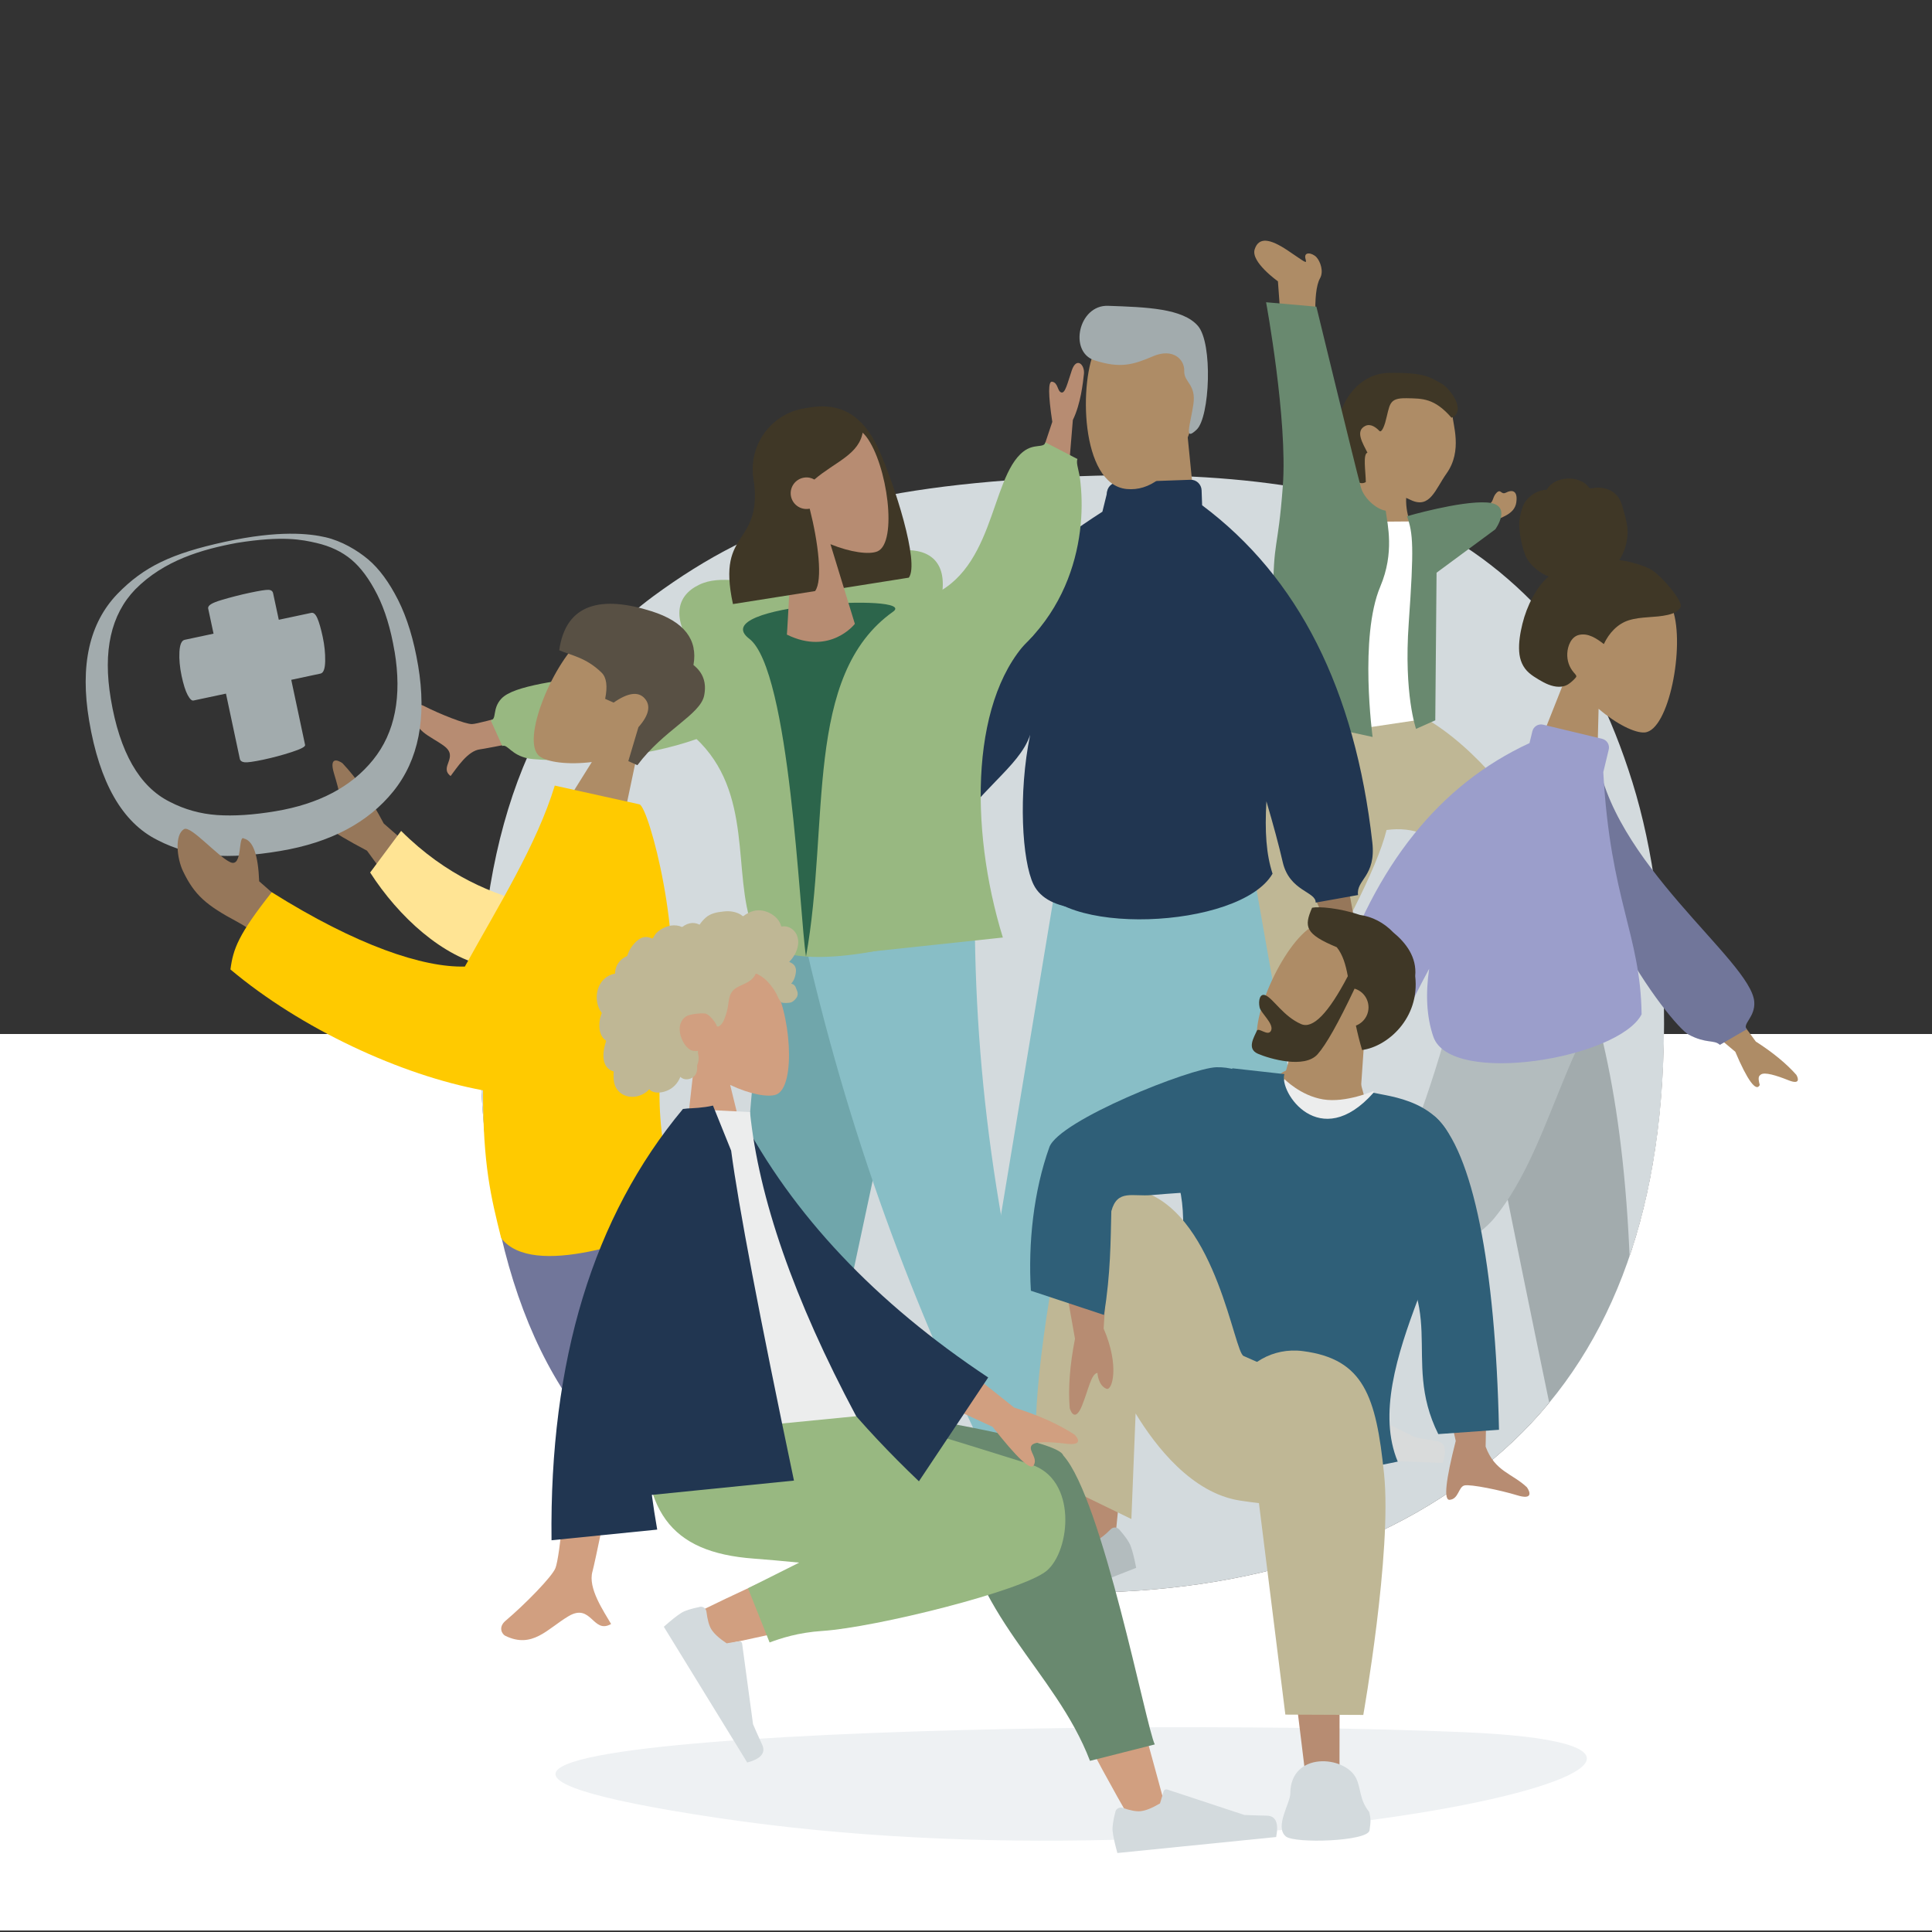 <svg viewBox="712.711 321.84 406.029 406.08" xmlns="http://www.w3.org/2000/svg" data-name="Ebene_1" id="uuid-081fc259-f397-41e5-9f58-077168732b65" style="max-height: 500px" width="406.029" height="406.08">
  <rect x="712.711" y="321.84" width="406.029" height="406.08" fill="#333333" stroke="none"/>
  <defs>
    <style>
      .uuid-93d82263-5158-4098-b9ab-20f412106711 {
        fill: #eef1f3;
      }

      .uuid-da2c116e-7036-45ed-98fb-b0663ea12b80 {
        fill: #88bec6;
      }

      .uuid-5d22783d-ac69-447b-9b75-b772d58e4395 {
        fill: #ae8c66;
      }

      .uuid-7c82331d-abe0-4ad0-9194-729c3afbf7f4 {
        fill: #ffe494;
      }

      .uuid-6b4c8b59-447a-44d6-b8fd-fffa8600edeb {
        fill: #69896f;
      }

      .uuid-e27022d5-db1f-4d64-a02a-6dfeb8b13383 {
        fill: #d9dbdb;
      }

      .uuid-f727e198-f41b-41f3-ab62-4a56a216334d {
        fill: #2c654b;
      }

      .uuid-0ed97e4d-6163-4d6e-a871-df59d712688a {
        fill: #2f5f78;
      }

      .uuid-87309801-9567-433b-b7d9-e6747661e143 {
        fill: #70a6ab;
      }

      .uuid-4d986d78-ef62-41cf-91dc-db17fbdf4c45 {
        fill: #b78c72;
      }

      .uuid-92158213-91a5-4935-9b80-898be962d4de {
        fill: #9b9ecb;
      }

      .uuid-4e92a951-16b3-4107-b356-49df8126c2b9 {
        fill: #b3bcbe;
      }

      .uuid-4010a52a-9566-49aa-965b-7fa696ce6f70 {
        fill: #fff;
      }

      .uuid-b0add22c-b36c-4117-8c3b-77eac3e3f772 {
        fill: #eceded;
      }

      .uuid-9c884a3d-238b-41c0-a6f3-cd6d83e6765c {
        fill: #96775a;
      }

      .uuid-aaf1a9b6-1390-4a4c-b299-59427be0765b {
        fill: #3f3726;
      }

      .uuid-b618b01a-e6ab-4a85-9e70-2de6e2e2508b {
        fill: #bfb795;
      }

      .uuid-b7525b65-95a0-4259-b77f-4df3f6dcab85 {
        fill: #213651;
      }

      .uuid-cad711f5-de27-441a-b9d2-882cf76121e1 {
        fill: #d3dadd;
      }

      .uuid-c0dfbe4a-d1da-480e-9bfc-1dc813cf6b3f {
        fill: #a2abad;
      }

      .uuid-ae936ce0-5528-4a18-89c9-1e06723f5fde {
        fill: #98b881;
      }

      .uuid-c9c90dea-cad8-415e-81a7-02a81da8a1a7 {
        fill: #ffca00;
      }

      .uuid-ae3a6090-8e21-4e45-8bc0-9ec2c2fef138 {
        fill: #d19f80;
      }

      .uuid-f214f9fd-d42c-4160-aef0-e2c88a846f6a {
        fill: #585044;
      }

      .uuid-36ebe5fa-87f7-4fe4-a423-f508a4425ac8 {
        fill: #71769a;
      }
    </style>
  </defs>
  <path d="M1062.43,536.99c0-19.61-2.22-36.54-6.66-50.79-4.45-14.25-10.14-25.42-17.05-33.53-6.93-8.1-17.24-16.84-28.61-21.54-11.37-4.71-33.33-11.06-74.48-9.04-41.15,2.02-62.94,8.37-85.68,25.1-24.31,18.03-36.46,47.97-36.46,89.8,0,47.05,11.89,79.21,35.68,96.46,11.49,8.63,24.3,14.65,38.42,18.04,14.11,3.39,30.97,5.1,50.57,5.1,37.89,0,68.07-10,90.55-30,22.47-20,33.72-49.86,33.72-89.6" class="uuid-cad711f5-de27-441a-b9d2-882cf76121e1"/>
  <polygon points="1039.96 522.33 1046.81 528.33 1051.74 527.67 1044.23 517.06 1039.96 522.33" class="uuid-5d22783d-ac69-447b-9b75-b772d58e4395"/>
  <path d="M998.32,419.43l-2.5,15.9,13.16-3.83s-2.29-6.34,1.07-9.34c3.37-2.99-11.73-2.73-11.73-2.73" class="uuid-5d22783d-ac69-447b-9b75-b772d58e4395"/>
  <polygon points="963.99 554.7 962.23 563.49 966.75 564.91 974.25 548.73 963.99 554.7" class="uuid-5d22783d-ac69-447b-9b75-b772d58e4395"/>
  <path d="M984.72,470.02s-11.74,29.21-16.4,51.06c-4.66,21.85-4.85,32.54-5.96,35.19,3.74.07,9.08.69,9.08.69,0,0,28.63-44.18,32.67-60.69,5.72-.76,10.01,1.2,13.75,5.08,6.19,6.44,10.62,14.7,23.13,23.92l8.5-2.96s-15.29-37-37.53-49.69c-22.24-12.69-27.23-2.62-27.23-2.62" class="uuid-b618b01a-e6ab-4a85-9e70-2de6e2e2508b"/>
  <polygon points="996.83 431.52 1009.78 431.42 1010.76 473.15 998.31 475.01 996.83 431.52" class="uuid-4010a52a-9566-49aa-965b-7fa696ce6f70"/>
  <g>
    <path d="M1017.93,408.8c.05,2.15,2.23,7.7-1.21,12.54-2.35,3.3-3.47,7.5-7.5,5.59-5.46-2.6-9.64-2.74-10.29-7.38-.65-4.65-4.91-7.34-1.59-9.92,3.32-2.58,7.7-9.39,10.63-7.72,2.93,1.67,9.9,4.28,9.96,6.9" class="uuid-5d22783d-ac69-447b-9b75-b772d58e4395"/>
    <path d="M1004.65,400.2c-7.59.12-11.98,8.58-10.68,14.9.71,3.41,3.22,9.56,5.78,8.05-.03-2.25-.65-5.88.34-6.18-.96-1.94-2.66-4.56-.43-5.63,1.13-.54,2.25.35,2.93,1.05.47.5,1.04-1.07,1.23-1.73,1.06-3.79.6-5.21,4.53-5.13,3.29.07,5.8-.05,9.41,4.1,3.15-1.28-.08-6.14-2.36-7.33-2.13-1.11-3.16-2.21-10.75-2.09" class="uuid-aaf1a9b6-1390-4a4c-b299-59427be0765b"/>
    <path d="M981.71,386.85l-.43-5.89s-5.74-4.05-4.89-6.71c.85-2.66,3.22-2.26,6.92.21,3.7,2.47,4.11,2.98,3.78,1.85-.51-1.72,1.44-1.36,2.31-.39.82.92,1.53,2.98.73,4.4-1.65,2.91-1.1,12.23.66,18.68,1.76,6.45,2.21,11,2.21,11l-7.37,8.7-3.91-31.84Z" class="uuid-5d22783d-ac69-447b-9b75-b772d58e4395"/>
    <path d="M1025.77,427.66c.81-.31.59-1.39,1.46-2.26.94-.93.92.53,2-.04,1.08-.57,2.52-.63,2.15,2.04-.37,2.67-3.42,3.13-4.77,4.07-1.35.94-8.52,4.79-8.52,4.79l.79-5.44,6.88-3.17Z" class="uuid-5d22783d-ac69-447b-9b75-b772d58e4395"/>
    <path d="M978.79,385.36c.16,0,10.57.93,10.57.93,0,0,8.11,33.36,9.36,37.98.58,2.14,3.08,4.55,5.21,4.9.38,2.89,1.88,8.8-1.13,15.92-4.48,10.59-1.62,31.63-1.62,31.63l-17.32-3.78s-3.56-15.07-3.56-25.73c0-12.2.97-9.34,2.01-23.23,1.04-13.89-3.52-38.63-3.52-38.63" class="uuid-6b4c8b59-447a-44d6-b8fd-fffa8600edeb"/>
    <path d="M1025.18,427.44c-5.61-.36-16.77,2.89-16.77,2.89,1.28,3.61,1.49,6.44.36,22.47-1.06,14.99,1.54,22.22,1.54,22.22l4.04-1.8.27-31.02,12.34-9.11s3.84-5.28-1.77-5.65" class="uuid-6b4c8b59-447a-44d6-b8fd-fffa8600edeb"/>
    <path d="M965.62,564.18c-3.11-.3-3.1-2-3.12-2-.45-.01-2.06.12-2.34,2.64-.32,2.94-1.54,9.89-1.62,14.9-.09,5.01,8.87,7.74,10.03.35.82-5.23-.15-6.95.35-10.03.97-6.04-.3-6.72-1.4-6.81-.3.71-.64,1.06-1.88.94" class="uuid-cad711f5-de27-441a-b9d2-882cf76121e1"/>
  </g>
  <polygon points="948.97 413.1 948.45 435.43 964.64 437.03 962 410.5 948.97 413.1" class="uuid-5d22783d-ac69-447b-9b75-b772d58e4395"/>
  <polygon points="945.49 488.28 970.9 561.17 987.51 622.63 994.9 622.89 970.88 489.18 945.49 488.28" class="uuid-9c884a3d-238b-41c0-a6f3-cd6d83e6765c"/>
  <g>
    <path d="M930.2,554.57c.08,1.15-1.08,24.12-5.82,64.85l7.45.32c11.3-42.16,15.64-61.9,15.8-65.31.24-5.12-17.54-1.58-17.43.14" class="uuid-9c884a3d-238b-41c0-a6f3-cd6d83e6765c"/>
    <path d="M984.58,619.71c-.7,1.71-1.06,2.99-1.09,3.85-.04,1.04.08,2.57.36,4.59,1.19.04,11.87.42,32.06,1.13.93-2.78.5-4.31-1.29-4.59-1.79-.29-3.27-.54-4.45-.76l-14.67-7.29c-.28-.14-.62-.02-.76.27,0,0,0,0,0,.01l-1.04,2.33c-1.69.73-3.05,1.08-4.09,1.04-.84-.03-2-.42-3.46-1.17-.56-.29-1.24-.06-1.53.52-.01.02-.02.05-.03.07" class="uuid-e27022d5-db1f-4d64-a02a-6dfeb8b13383"/>
    <path d="M974.98,614.37c.51,0,20.15-1.63,20.15-1.63l-21.8-123.48s-25.42-1.48-27.26,14.83c-4.06,35.91,26.37,71.3,28.91,110.28" class="uuid-da2c116e-7036-45ed-98fb-b0663ea12b80"/>
    <path d="M993.43,494.08l4.18,22.52c2.69,4.41,4.57,8.49,5.64,12.26.09,1.07-.21,2.8-2.4.37-2.2-2.43-4.61-4.89-5.69-4.38-1.08.51-.55,2.85-2.22,3.34-1.12.32-1.5-3.5-1.14-11.48l-8.05-18.02,9.7-4.6Z" class="uuid-9c884a3d-238b-41c0-a6f3-cd6d83e6765c"/>
  </g>
  <polygon points="934.23 510.01 917.65 609.84 935.12 614.61 964.85 522.17 934.23 510.01" class="uuid-da2c116e-7036-45ed-98fb-b0663ea12b80"/>
  <g>
    <path d="M945.56,431.58c-.71,36.92-19.17,59.95-15.02,74.92,3.43,12.36,42.82,10.71,49.61-1.05-1.33-4.09-1.65-8.84-1.29-15.21,1.46,4.96,2.61,9.22,3.43,12.79,1.43,6.16,7,6.15,6.92,8.5l8.91-1.59c-.46-3.21,3.81-3.89,3-11.06-3.63-32.13-15.55-55.75-35.77-70.85l-.11-3.13c-.04-1.28-1.1-2.28-2.35-2.23l-15.35.55c-1.26.05-2.24,1.12-2.2,2.4l.2,5.98Z" class="uuid-b7525b65-95a0-4259-b77f-4df3f6dcab85"/>
    <path d="M922.49,626.09c1.12,1.21,9.73,1.52,10.9.39,2.11-2.04,1.8-5.74.12-7.54-2.96-3.18-7.76-2.19-10.82.77-.99.96-1.68,4.79-.2,6.38" class="uuid-e27022d5-db1f-4d64-a02a-6dfeb8b13383"/>
    <path d="M943.1,394.8c-3.68,6.78-3.41,28.86,6.38,29.81,9.79.96,16.23-14.12,14.91-25.67-1.32-11.55-17.61-10.92-21.29-4.14" class="uuid-5d22783d-ac69-447b-9b75-b772d58e4395"/>
    <path d="M945.58,386.11c-6.23-.22-8.3,9.67-2.86,11.45,5.45,1.77,8.14.93,12.32-.85,4.18-1.78,6.64.65,6.55,3.1-.08,2.45,2.57,2.74,1.91,7.08-.66,4.35-2.04,7.84.71,5.23,2.75-2.6,3.44-18.16.24-21.81-3.2-3.65-10.71-3.92-18.89-4.2" class="uuid-c0dfbe4a-d1da-480e-9bfc-1dc813cf6b3f"/>
    <path d="M963.89,434.34c-1.84,36.88,18.78,47.03,13.6,61.67-4.27,12.09-41.6,23.93-47.57,11.72-2.42-4.94-3.25-19.15-.71-31.47-2.28,6.93-11.41,11.8-17.13,22.24-3,5.55-9.4,4.99-9.94,7.28l-7.59-4.26c1.29-2.97-2.19-5.42.49-12.11,11.99-29.98,28.15-46.38,49.35-60.03l.97-3.93c.13-1.27,1.36-.53,2.61-.39l14.51.78c1.25.13,2.16,1.27,2.02,2.55l-.61,5.95Z" class="uuid-b7525b65-95a0-4259-b77f-4df3f6dcab85"/>
  </g>
  <polygon points="908.26 508.54 889.54 580 881.25 633.5 871.54 633.75 877.98 509.33 908.26 508.54" class="uuid-9c884a3d-238b-41c0-a6f3-cd6d83e6765c"/>
  <g>
    <path d="M917.51,508.29c-.47,36.88.62,56.96,1.03,60.3.41,3.34,2.82,25.71,16.28,64.63l-10.11.26c-17.45-37.22-23.79-59.48-25.81-64.38-2.02-4.89-8.12-24.84-17.19-59.88l35.79-.94Z" class="uuid-4d986d78-ef62-41cf-91dc-db17fbdf4c45"/>
    <path d="M908.71,508.52c-4.71,24.54-12.95,63.74-24.72,117.6l-14.21.37c-2.49-54.89,1.03-91.16,8.09-117.16l30.84-.81Z" class="uuid-87309801-9567-433b-b7d9-e6747661e143"/>
    <path d="M917.59,508.29c-.44,36.88,4.15,73.08,16.61,117.09l-15.16.4c-17.47-36.65-30.24-72.46-39.48-116.49l38.04-1Z" class="uuid-da2c116e-7036-45ed-98fb-b0663ea12b80"/>
    <path d="M936.46,640.49l-.79-8.97c-3.24,1.04-7.34.77-12.3-.8-5.18,3.88-11.77,6.61-19.75,8.19-.61.12-1.01.71-.89,1.32,0,.04.02.08.03.12l.84,2.7,20.07-.53,11.71-.31,1.07-1.71Z" class="uuid-93d82263-5158-4098-b9ab-20f412106711"/>
    <path d="M883.64,641.87l-.79-8.97c-3.24,1.04-7.34.77-12.3-.8-5.18,3.88-11.77,6.61-19.75,8.19-.61.12-1.01.71-.89,1.32,0,.04.02.08.03.12l.84,2.7,20.07-.53,11.71-.31,1.07-1.71Z" class="uuid-aaf1a9b6-1390-4a4c-b299-59427be0765b"/>
    <path d="M858.86,476.93c-1.95-.24,2.08-15.4.68-17.19-6.04-7.73-4.74-12.65.04-14.98,4.78-2.33,9.76.12,17.75-1.15.44-.07.84-.1,1.21-.11l4.06-.41c17.74,37.3,25.06,62.9,21.96,76.8,0,0-29.25,8.57-33.64-2.95s.27-28.56-12.05-40.01" class="uuid-ae936ce0-5528-4a18-89c9-1e06723f5fde"/>
    <path d="M929.79,455.46c2.34-3.95-21.26-1.39-20.48-3.53,3.36-9.22.92-13.62-4.34-14.36-5.26-.74-9.24,3.13-17.24,4.4-.43.07-.83.16-1.18.27l-3.99.87c-5.35,40.95-4.4,67.56,2.85,79.82l38.06-4.06c-7.19-23.31-6.76-51.2,6.31-63.4" class="uuid-ae936ce0-5528-4a18-89c9-1e06723f5fde"/>
    <path d="M846.16,463.89l4.39,8.17c-23.48,4.71-35.8,7.13-36.95,7.26-2.6.3-4.86,3.88-6.19,5.61-2.51-1.92,1.84-3.94-1.39-6.33-2.95-2.18-6.62-3.07-6.37-7.58.03-.55.75-1.53,2.1-.84,3.36,1.72,8.79,3.88,10.16,3.83,1.87-.07,13.28-3.45,34.24-10.12" class="uuid-4d986d78-ef62-41cf-91dc-db17fbdf4c45"/>
    <path d="M878.64,462.48l-7.53-11.95c-15.06,14.91-47.7,12.41-53.04,18.15-1.96,2.1-.9,4.32-2.23,4.55l2.43,5.38c1.17-.42,1.82,1.92,5.53,2.64,3.72.72,42.95,2.24,54.84-18.77" class="uuid-ae936ce0-5528-4a18-89c9-1e06723f5fde"/>
    <path d="M936.8,426.81l1.38-16.7c1.66-3.41,2.12-7.78,2.33-9.68.21-1.95-1.56-3.67-2.55-.76-.94,2.77-1.39,4.93-2.23,4.64-.84-.29-.62-2.03-1.9-2.25-.85-.15-.84,2.67.03,8.44l-4.59,13.73,7.53,2.59Z" class="uuid-4d986d78-ef62-41cf-91dc-db17fbdf4c45"/>
    <path d="M915.21,465.9s-12.62-6.97-8.86-18.17c15.56-4.49,14.25-25.4,21.43-30.99,2.27-1.77,4.29-.64,4.64-1.93l6.73,3.5c-.39.99.44,2.37.66,5.24,1.19,11.34-1.82,31.98-24.59,42.36" class="uuid-ae936ce0-5528-4a18-89c9-1e06723f5fde"/>
    <path d="M870.17,456.07c8.61,6.63,10.54,57.96,11.93,66.8,5.06-28.11-.59-59.07,18.3-72.48,5.51-3.92-39.67-1.58-30.24,5.68" class="uuid-f727e198-f41b-41f3-ab62-4a56a216334d"/>
    <path d="M897.4,416.33c3.25,7.18,8.62,23.81,6.31,26.91l-17.26,2.74s-.01-.06-.02-.09c-6.51.3-12.35-4.33-13.39-10.92l-1.98-12.5c-1.12-7.07,3.7-13.71,10.77-14.83l1.19-.19c6.42-1.02,11.13,1.7,14.38,8.88" class="uuid-aaf1a9b6-1390-4a4c-b299-59427be0765b"/>
    <path d="M879.36,431.51c-3.25-2.79-5.74-6.44-6.12-10.91-1.12-12.88,17.06-12.89,21.52-7,4.47,5.88,6.64,22.26,2.37,24.11-1.71.74-5.67.22-9.89-1.5l5.13,16.74s-5.19,6.73-14.29,2.26c.08-.15,1.29-23.7,1.29-23.7" class="uuid-4d986d78-ef62-41cf-91dc-db17fbdf4c45"/>
    <path d="M882.88,428.75c1.78,6.97,2.79,15.08,1.13,17.31l-17.26,2.73c-3.61-16.56,6.71-11.56,4.22-27.3.49-.66.95-1.31,1.41-1.88l-.09-.46c2.02-6.59,5.33-10.25,9.92-10.98,6.89-1.09,9.58,1.77,11.86,4.2-.63,4.97-5.9,6.53-10.21,10.25-.64-.37-1.4-.53-2.18-.4-1.81.29-3.04,1.99-2.76,3.79.29,1.81,1.98,3.04,3.79,2.76.05,0,.1-.02.15-.03" class="uuid-aaf1a9b6-1390-4a4c-b299-59427be0765b"/>
  </g>
  <polygon points="1022.57 535.86 1038.05 597.13 1044.74 642.97 1053.05 643.26 1048.47 536.76 1022.57 535.86" class="uuid-4d986d78-ef62-41cf-91dc-db17fbdf4c45"/>
  <g>
    <path d="M1022.19,535.84c3.85,21.03,10.61,54.63,20.27,100.79l12.16.42c2.54-46.94-.2-78-6.04-100.29l-26.38-.92Z" class="uuid-c0dfbe4a-d1da-480e-9bfc-1dc813cf6b3f"/>
    <path d="M844.91,573.15c-1.11,20.67,4.59,39.48,5.62,40.44.69.64,4.93,11.99,33.9,20.17l-1.24,9.18c-32.77-5.82-50.28-9.56-52.53-11.22-3.37-2.49-12.15-40.45-16.45-60.58l30.7,2.01Z" class="uuid-36ebe5fa-87f7-4fe4-a423-f508a4425ac8"/>
    <path d="M894.13,635.52l-9.65-2.5-2.95,9.51c1.77,5.49,2.51,12.18,2.21,20.05l1.81.56,5.34-17.21.92-6.17.91.28,1.41-4.53Z" class="uuid-aaf1a9b6-1390-4a4c-b299-59427be0765b"/>
    <path d="M1212.93,727.55v-188.4h-150.54c-.4,38.65-11.62,67.81-33.68,87.44-22.48,20-52.66,30-90.55,30-19.6,0-36.46-1.7-50.57-5.1-14.12-3.39-26.93-9.41-38.42-18.04-23.42-16.98-35.3-48.43-35.66-94.3h-156.67v188.4h556.1Z" class="uuid-4010a52a-9566-49aa-965b-7fa696ce6f70"/>
    <path d="M846.86,479.21c4.28-2.05,7.98-5.24,9.68-9.92,4.9-13.46-14.56-18.68-21.02-13.67-6.47,5.02-13.49,21.92-9.45,25.13,1.61,1.28,6.01,1.86,11.02,1.24l-10.29,16.44,14.64,6.52,5.42-25.74Z" class="uuid-5d22783d-ac69-447b-9b75-b772d58e4395"/>
    <path d="M846.67,482.65c5.48-7.36,13.19-10.6,14.02-14.61.55-2.67-.19-4.82-2.24-6.44.96-5.36-1.98-9.13-8.81-11.3-10.24-3.26-18-1.86-19.4,8.2,2.36,1.05,5.6,1.47,8.89,4.69,1.05,1.02,1.3,2.86.76,5.52l1.78.79c3.01-2.1,5.19-2.39,6.53-.88,1.34,1.51.9,3.53-1.32,6.05l-2.12,7.13,1.9.85Z" class="uuid-f214f9fd-d42c-4160-aef0-e2c88a846f6a"/>
    <path d="M775.77,514.59l-8.59-7.54M812.91,512.03l-19.56-17.13c-2.73-5.22-5.62-9.44-8.67-12.67-1-.7-2.85-1.4-1.77,2.18,1.09,3.59,2.07,7.4.94,8.18-1.13.78-3.11-1.1-4.56.29-.97.93,2.55,3.51,10.55,7.74l13.22,18.14,9.85-6.75Z" class="uuid-9c884a3d-238b-41c0-a6f3-cd6d83e6765c"/>
    <path d="M824.35,511.72c-7.78-1.81-17.81-5.76-27.34-15.26l-6.51,8.75c5.97,9.29,15.34,17.91,24.81,19.74,7.46,1.44,13.24-6.69,9.04-13.22" class="uuid-7c82331d-abe0-4ad0-9194-729c3afbf7f4"/>
    <path d="M781.05,460.75c.03-1.62-.14-3.29-.51-5.03-.37-1.73-.74-3.04-1.12-3.92-.38-.88-.81-1.27-1.3-1.16l-6.82,1.45-1.18-5.51c-.09-.52-.43-.76-1-.78-.57-.02-1.86.18-3.88.61-2.02.43-4.01.94-5.99,1.53-1.98.59-2.9,1.12-2.79,1.78l1.13,5.29-6.06,1.29c-.66.14-1.02.98-1.11,2.52-.08,1.54.07,3.22.45,5.04.39,1.82.81,3.16,1.27,4.02.46.86.87,1.26,1.23,1.18l6.83-1.45,2.91,13.69c.09.43.43.67,1.01.74.58.07,1.88-.12,3.89-.54,2.02-.43,4.01-.96,5.98-1.6,1.97-.64,2.92-1.14,2.84-1.5l-2.91-13.69,6.15-1.31c.62-.13.95-1.01.98-2.62M795.63,458.69c1.59,9.52.1,17.12-4.49,22.81-4.58,5.69-11.41,9.3-20.49,10.82-4.69.79-8.8,1.05-12.32.81-3.52-.25-6.83-1.17-9.93-2.78-6.39-3.18-10.53-10.4-12.41-21.67-1.68-10.02.03-17.67,5.14-22.97,6.06-6.14,14.11-8.43,21.34-9.77,9.75-1.57,13.84-.66,16.75.01,2.91.67,5.36,1.84,7.34,3.5,1.98,1.66,3.79,4.11,5.43,7.35,1.63,3.24,2.84,7.2,3.63,11.9M800.58,461.71c-.91-5.45-2.32-10.04-4.21-13.79-1.9-3.75-4-6.59-6.29-8.52-2.3-1.93-5.57-3.87-8.95-4.65-3.38-.78-9.77-1.52-21.11.95-11.33,2.47-17.09,5.25-22.63,10.95-5.91,6.14-7.9,15.01-5.95,26.63,2.19,13.06,6.98,21.44,14.39,25.12,3.59,1.86,7.43,2.94,11.51,3.22,4.08.29,8.84-.02,14.28-.94,10.52-1.76,18.44-5.94,23.76-12.54,5.31-6.6,7.05-15.41,5.2-26.45" class="uuid-c0dfbe4a-d1da-480e-9bfc-1dc813cf6b3f"/>
    <path d="M767.18,507.05c-.21-5.52-1.27-8.51-3.17-8.97-1.32-1.01-.22,6.15-2.88,4.97-2.65-1.19-8.32-7.74-9.71-6.97-2.06,1.13-1.55,6.12-.25,8.84,2.43,5.08,4.92,7.18,11.43,10.66,3.41,1.82,6.88,4.72,10.43,8.7l2.73-9.69" class="uuid-9c884a3d-238b-41c0-a6f3-cd6d83e6765c"/>
    <path d="M810.4,524.97c-8.74.23-22.64-4.36-40.58-15.62-7.05,8.93-8.1,11.89-8.68,16.23,14.78,12.43,35.82,22.23,53.08,25.4,0,15.78,1.67,22.44,3.82,31.07,6.71,8.66,29.21.12,38.45-3.45-5.06-12.95-6.8-27.33-3.47-42.41,3.65-16.52-3.98-44.88-5.93-45.31l-17.79-3.94c-3.78,12.4-11.8,25.2-18.9,38.04" class="uuid-c9c90dea-cad8-415e-81a7-02a81da8a1a7"/>
    <path d="M863.51,703.89c110.07,16.48,238.71-14.56,156.73-18.02-81.98-3.46-266.8,1.54-156.73,18.02" class="uuid-93d82263-5158-4098-b9ab-20f412106711"/>
    <path d="M1006.39,571.97c-1.96,1.51-11.03,12.08-38.36,25.06l5.07,5.43c28.48-10.02,39.22-22.66,42.83-24.12,3.6-1.46-7.58-7.88-9.54-6.38" class="uuid-ae3a6090-8e21-4e45-8bc0-9ec2c2fef138"/>
    <path d="M1018.25,532.6c-3.09,13.6-10.68,34.48-12.82,36.51-2.14,2.03-18.66,16.38-32.96,24.21l7.6,8.15c15.17-5.23,40.27-15.74,46.72-23.67,8.3-10.21,11.92-24.18,18.46-37.97l-27-7.23Z" class="uuid-4e92a951-16b3-4107-b356-49df8126c2b9"/>
    <path d="M963.39,599.92l5.11-4.21c1.12,2.23,3.37,4.24,6.75,6.03.64,4.72,2.6,9.57,5.88,14.57.25.38.14.89-.24,1.14-.02.02-.05.03-.08.04l-1.85.95-10.06-10.79-5.87-6.29.35-1.44Z" class="uuid-93d82263-5158-4098-b9ab-20f412106711"/>
    <path d="M1070.68,525.67l11.03,15.06c3.56,2.28,6.4,4.61,8.52,7,.44.76.83,2.13-1.67,1.13-2.5-1-5.01-1.78-5.79-1.19-.42.31-.67.55-.23,2.19-.75,1.55-2.61-.99-5.14-6.98l-12.35-10.37,5.64-6.84Z" class="uuid-5d22783d-ac69-447b-9b75-b772d58e4395"/>
    <path d="M1044.06,479.54l4.14-.02c2.59,23.46,32.6,44.18,33.19,52.89.22,3.19-2.57,4.62-1.58,5.74l-5.65,3.28c-1.26-1.16-2.83-.17-6.55-2.15-3.73-1.98-27.99-33.22-23.55-59.74" class="uuid-36ebe5fa-87f7-4fe4-a423-f508a4425ac8"/>
    <path d="M1007.51,503.73l10.18,1.74c-11.97,23.84-18.29,36.32-18.97,37.42-1.52,2.49.08,6.93.68,9.28-3.41.89-2.19-4.31-6.51-3.12-3.94,1.09-7.23,3.7-11.02.39-.46-.41-.83-1.71.7-2.42,3.82-1.77,9.44-5.06,10.33-6.3,1.22-1.69,6.08-14.02,14.6-37" class="uuid-5d22783d-ac69-447b-9b75-b772d58e4395"/>
    <path d="M1042.16,463.22c-2.4-4-3.7-8.64-2.56-13.39,3.29-13.7,22.08-7.42,24.67.2,2.58,7.62-.83,25.3-5.89,25.74-2.02.18-5.94-1.74-9.71-4.97l-.48,19.07-15.55-2.6,9.53-24.05Z" class="uuid-5d22783d-ac69-447b-9b75-b772d58e4395"/>
    <path d="M1059.41,441.38c-2.02-1-5.06-1.74-6.39-1.81,1.03-1.64,1.66-3.56,1.74-5.52.08-1.9-.49-3.63-.98-5.42-.23-.83-.5-1.65-1-2.34-.51-.7-1.22-1.22-2-1.55-.8-.33-1.67-.46-2.53-.42-.38.02-.74.13-1.12.16-.38.03-.52-.23-.76-.51-.55-.67-1.45-1.1-2.25-1.34-.9-.27-1.87-.29-2.8-.13-.9.15-1.8.49-2.53,1.08-.33.26-.63.57-.86.93-.09.15-.12.24-.29.27-.16.03-.33,0-.49.03-1.55.25-3,1.18-3.92,2.52-.54.78-.98,2.25-1.21,3.93-.23,1.68.55,6.31,1.7,8.15,1.03,1.64,2.73,2.89,4.45,3.6-1.42,1.16-2.49,2.73-3.37,4.36-.95,1.77-1.67,3.66-2.15,5.62-.45,1.87-.8,3.86-.67,5.78.12,1.8.77,3.36,2.1,4.51.61.52,1.29.96,1.97,1.36.68.4,1.36.79,2.09,1.07,1.38.54,3.04.76,4.33-.19.47-.34.99-.79,1.36-1.24.13-.16.22-.27.12-.47-.12-.24-.33-.44-.5-.64-.96-1.13-1.43-2.5-1.36-4.03.08-1.55.81-3.44,2.4-3.85,1.96-.51,3.81.76,5.28,1.91,1.09-2.31,2.87-4.26,5.27-5.01,2.66-.82,5.49-.5,8.19-1.13.7-.17,1.42-.37,2-.85.24-.2.53-.46.66-.76.17-.39-.03-.77-.18-1.13-.8-1.86-4.31-5.95-6.32-6.95" class="uuid-aaf1a9b6-1390-4a4c-b299-59427be0765b"/>
    <path d="M1049.66,484.13c1.48,26.96,7.83,34.06,8.05,50.88-4.8,9.3-40.16,15.21-43.77,4.7-1.46-4.25-1.63-9.13-.88-14.27-1.99,3.71-3.62,6.93-4.87,9.64-2.16,4.68-7.49,4.59-7.8,6.48l-6.53-3.04c.89-2.49-2.12-4.28-.3-9.87,8.17-25.04,21.71-41.92,40.59-50.64l.6-2.48c.24-1.01,1.26-1.64,2.27-1.39l12.39,2.97c1.01.24,1.64,1.26,1.39,2.27l-1.14,4.74Z" class="uuid-92158213-91a5-4935-9b80-898be962d4de"/>
    <path d="M999.37,541.25c4.37-2.14,8.13-5.44,9.83-10.25,4.9-13.84-15.08-19.01-21.67-13.81-6.58,5.2-13.63,22.57-9.45,25.83,1.66,1.3,2.39.24,5.49,1.71l-4.58,16.39,19.01.04,1.37-19.91Z" class="uuid-5d22783d-ac69-447b-9b75-b772d58e4395"/>
    <path d="M995.96,527.01c-4.07,7.78-7.34,11.13-9.81,10.05-3.71-1.61-5.84-5.34-7.46-6.04-1.19-.52-1.57,1.08-1.26,2.53.25,1.19,3.03,3.44,2.42,4.85-.61,1.41-2.64-.77-3,.07-.6,1.38-2.17,3.79.23,4.83,2.43,1.05,9.77,3.2,12.53.11,1.78-1.99,4.37-6.59,7.78-13.8.15.05.31.1.46.17,2.08.9,3.03,3.32,2.13,5.4-.46,1.05-1.31,1.82-2.31,2.2.34,1.61.76,3.32,1.3,5.13,5.3-.69,12.19-6.66,11.16-15.54.38-3.97-1.95-6.99-4.61-9.18-2.01-2.1-4.52-3.33-6.94-3.65-4.38-1.48-8.72-1.83-10.12-1.53-1.74,4-1.48,5.52,5.19,8.3,1.25,1.57,1.86,3.59,2.32,6.1" class="uuid-aaf1a9b6-1390-4a4c-b299-59427be0765b"/>
    <path d="M1025.38,601.14l-.45,24.72c1.93,5.26,5.62,5.63,8.68,8.55.66.95,1.33,2.72-2.08,1.67-3.41-1.05-9.78-2.36-11.05-2.06-1.27.3-1.22,2.89-3.12,3.02-1.27.09-.84-4.04,1.29-12.38l-4.71-20.84,11.44-2.69Z" class="uuid-4d986d78-ef62-41cf-91dc-db17fbdf4c45"/>
    <path d="M1001.59,580.17c16.55,16.38,5.3,26.8,13.39,43.06l12.76-.91c-.74-34.8-5.55-58.51-13.33-65.71-8.63-6.66-10.02,12.47-12.82,23.56" class="uuid-0ed97e4d-6163-4d6e-a871-df59d712688a"/>
    <path d="M982.64,548.61s3.38,3.5,8.15,4.28c4.77.78,10.56-1.76,10.56-1.76l3.57,13.72-28.04-.25,5.75-15.99Z" class="uuid-b0add22c-b36c-4117-8c3b-77eac3e3f772"/>
    <path d="M955.27,612.33c-3.64,26.8,39.19,19.28,51.19,16.68-8.27-19.81,15.75-49.9,12.02-65.39-2.54-10.55-13.79-11.33-17.11-12.13-11.31,12.71-19.93-.17-18.73-3.92l-10.93-1.22c-.81,3.38-17.19,11.13-12.6,20.77,6.93,14.54-4.37,40.18-3.84,45.21" class="uuid-0ed97e4d-6163-4d6e-a871-df59d712688a"/>
  </g>
  <polygon points="948.13 634.71 947.23 643.76 936.54 650.59 938.17 625.12 948.13 634.71" class="uuid-4d986d78-ef62-41cf-91dc-db17fbdf4c45"/>
  <g>
    <path d="M997.13,617.01l-23.05-10.19c-2-.67-5.64-28.83-20.65-34.38-15.01-5.55-18.33,8.1-21.37,30.27-3.04,22.17-1.07,28.89-1.07,28.89l19.49,9.48.89-22.19c4.22,6.94,11.84,16.76,21.94,18.31,41.54,6.39,23.81-20.19,23.81-20.19" class="uuid-b618b01a-e6ab-4a85-9e70-2de6e2e2508b"/>
    <path d="M947.93,643.28c1.27,1.44,2.06,2.58,2.38,3.42.39,1.02.78,2.56,1.18,4.64-1.18.45-7.2,2.91-27.21,10.49-1.86-2.42-3.55-3.92-1.85-4.81,1.73-1.73,5.3-5.06,8.38-5.67l5.13-7.39c.24-.23.62-.23.85,0h.01s1.82,1.96,1.82,1.96c1.94.14,3.42.02,4.45-.37.84-.32,1.87-1.09,3.08-2.33.47-.47,1.23-.48,1.71-.01l.06.06Z" class="uuid-4e92a951-16b3-4107-b356-49df8126c2b9"/>
    <path d="M934.32,578.85l4.31,24.35c-1.08,5.49-1.45,10.35-1.11,14.56.32,1.11,1.28,2.74,2.61-.57,1.33-3.31,1.92-6.68,3.22-6.82,0,0,.13,2.66,1.91,3.34,1.19.46,2.8-4.77-.61-12.67l1.39-21.32-11.72-.87Z" class="uuid-4d986d78-ef62-41cf-91dc-db17fbdf4c45"/>
    <path d="M978.18,567.8c-5.13,4.63-16.21,4.49-23.39,5.19-4.05.39-7.26-1.29-8.52,3.39-.17,6.42-.12,12.85-1.54,21.81l-15.37-5.09c-.6-10.07.58-20.93,3.88-30.16,2.02-5.65,29.77-16.68,35.11-16.81,11.07-.26,17.43,13.11,9.84,21.66" class="uuid-0ed97e4d-6163-4d6e-a871-df59d712688a"/>
  </g>
  <polygon points="984.91 677.34 986.97 694.16 994.22 694.48 994.24 676.75 984.91 677.34" class="uuid-4d986d78-ef62-41cf-91dc-db17fbdf4c45"/>
  <g>
    <path d="M976.55,631.79c-12.17-12.17-2.78-27.65,9.99-26,12.77,1.66,15.38,9.46,17.05,25.86,1.68,16.39-4.37,50.6-4.37,50.6l-16.38-.07-6.29-50.39Z" class="uuid-b618b01a-e6ab-4a85-9e70-2de6e2e2508b"/>
    <path d="M982.95,707.79c1.85,1.53,17.23,1.05,17.58-1.28.29-1.94.26-2.5-.06-3.86-2.1-2.59-1.69-4.93-2.76-7.1-2.38-4.82-13.81-5.66-13.83,3.22,0,2.01-3.36,7-.93,9.02" class="uuid-cad711f5-de27-441a-b9d2-882cf76121e1"/>
    <path d="M858.67,544.78c-3.05-2.93-5.29-6.66-5.42-11.09-.39-12.75,17.52-11.74,21.59-5.7,4.07,6.05,5.3,22.3.98,23.89-1.72.63-5.6-.1-9.66-2.03l4.12,16.77-14.2,1.43,2.59-23.28Z" class="uuid-ae3a6090-8e21-4e45-8bc0-9ec2c2fef138"/>
    <path d="M880.24,518.5c-.4-1-1.28-1.81-2.37-1.96-.26-.04-.54-.04-.8,0-.1.01-.12.04-.17-.02-.04-.05-.05-.17-.07-.22-.06-.18-.13-.35-.21-.52-.28-.57-.71-1.06-1.21-1.45-.93-.74-2.13-1.2-3.32-1.18-.65,0-1.29.18-1.88.45-.31.14-.6.31-.89.49-.09.05-.36.31-.45.3-.1,0-.33-.24-.42-.29-1.08-.67-2.36-.85-3.61-.71-1.41.15-2.77.36-3.86,1.34-.23.21-.45.43-.65.66-.11.12-.21.25-.31.38-.06.08-.12.16-.17.24-.09.14-.07.18-.23.11-.6-.29-1.28-.38-1.93-.24-.39.09-.76.24-1.11.44-.12.07-.38.31-.52.32-.13.02-.43-.15-.57-.19-.76-.2-1.55-.18-2.3.02-.78.21-1.52.6-2.15,1.1-.3.24-.56.5-.75.84-.08.14-.16.29-.26.43-.06.08-.18.17-.2.26.01-.06-.9-.31-.99-.32-.46-.07-.91,0-1.33.18-.79.35-1.43,1.03-1.95,1.71-.26.35-.49.73-.67,1.12-.09.19-.17.38-.24.58-.03.1-.05.21-.1.3-.06.11-.11.12-.24.18-.65.3-1.22.76-1.63,1.35-.42.59-.65,1.29-.71,2.01v.24s-.23.05-.23.05c-.17.04-.35.09-.51.15-.31.11-.61.25-.89.43-1.09.68-1.8,1.82-2.08,3.06-.29,1.3-.14,2.73.48,3.91.1.19.22.37.35.54.08.1.1.1.07.22-.04.14-.12.27-.16.41-.15.44-.25.89-.29,1.35-.07.76-.06,1.54.16,2.27.1.34.25.67.45.96.1.15.22.29.35.41.07.07.14.13.21.19l.13.1c.09.09.1,0,.07.16-.04.21-.15.43-.2.65-.06.22-.11.44-.16.66-.09.45-.17.9-.19,1.36-.05.88.07,1.8.55,2.55.21.32.49.6.82.8.16.1.33.18.51.24.09.03.2.04.25.12.05.09,0,.27,0,.38-.04.89,0,1.82.34,2.66.32.77.92,1.42,1.66,1.81,1.43.77,3.22.54,4.56-.33.35-.22.67-.49.94-.8.88.97,2.48.78,3.59.36,1.38-.51,2.42-1.61,2.94-2.97,1,1,2.85.46,3.35-.79.12-.3.18-.63.19-.96,0-.17-.02-.34-.02-.51,0-.22.12-.44.18-.66.12-.42.18-.85.14-1.28-.02-.23-.07-.45-.12-.67-.04-.2,0-.4,0-.6-.36.1-.81.04-1.16-.03-.35-.07-.69-.31-.95-.53-.61-.52-1.02-1.25-1.33-1.98-.67-1.6-.66-3.61.91-4.68.73-.5,3.05-.73,4-.62.99.12,2.31,2.15,2.38,2.35.05.12.04.28.17.35.27.16.65-.2.82-.38.29-.3.49-.68.65-1.07.35-.84.61-1.72.77-2.61.12-.69.17-1.39.35-2.07.18-.67.51-1.29,1.08-1.72.62-.47,1.35-.75,2.04-1.08.69-.32,1.36-.7,1.86-1.28.11-.13.21-.26.3-.41.07-.12.12-.33.23-.41.17-.12.47.12.64.21.83.42,1.55,1.04,2.15,1.75.6.7,1.1,1.38,1.53,2.18.32.6.56,1.38,1.07,1.84.23.21,1.75.19,2.22-.06.47-.25.96-.82,1.1-1.16.14-.35.14-.72.03-1.07-.06-.21-.17-.4-.24-.6-.06-.17-.11-.34-.21-.49-.19-.29-.49-.48-.84-.54.32-.36.57-.77.72-1.22.16-.47.28-1.03.29-1.52,0-.4-.1-.81-.36-1.13-.26-.34-.69-.53-1.07-.72.49-.47.9-1.03,1.22-1.63.62-1.17.94-2.6.43-3.86" class="uuid-b618b01a-e6ab-4a85-9e70-2de6e2e2508b"/>
    <path d="M857.65,661.54c6.68-3.45,30.17-14.51,41.68-18.12,3.31-1.04,6.51-2.02,9.53-2.92,8.97-2.67,15.37,13.35,6.69,15.51-21.61,5.37-52.38,11.76-55,12.39-3.68.89-7.09-4.69-2.89-6.86M950.89,705.34c-9.27-16.02-16.23-30.08-19.2-37.56-5.1-12.82-9.13-24.15-10.3-28.41-2.77-10.17,12.19-12.28,14.69-7.34,3.79,7.48,11.61,32.51,21.8,70.49l-6.99,2.83Z" class="uuid-ae3a6090-8e21-4e45-8bc0-9ec2c2fef138"/>
    <path d="M914.01,635.39l-39.55-15.36-.42-4.17,4.48-.45c37.33,5.61,56.53,9.68,57.6,12.21l.03.08.06.07c8.21,9.19,17.41,57.2,19.19,60.68l-13.62,3.45c-7.26-19.08-25.56-31.03-27.47-54.56-.19-.68-.29-1.33-.3-1.95" class="uuid-6b4c8b59-447a-44d6-b8fd-fffa8600edeb"/>
    <path d="M880.66,650.24c-3.51-.34-6.74-.64-9.51-.84-17.83-1.31-23.89-10.17-22.92-30.94l32.28-3.25c5.43.98,33.99,9.72,48.83,14.4,9.82,3.1,8.36,18.07,3.37,22.32-4.99,4.24-36.07,11.95-47.2,12.67-5.05.33-8.76,1.56-11.06,2.42l-4.54-11.39,10.74-5.38Z" class="uuid-ae936ce0-5528-4a18-89c9-1e06723f5fde"/>
    <path d="M859.78,659.55c-1.84.37-3.14.78-3.88,1.25-.9.56-2.13,1.54-3.68,2.92.65,1.06,6.49,10.57,17.53,28.53,2.88-.77,3.93-2.02,3.14-3.74-.79-1.72-1.43-3.16-1.92-4.31l-2.29-16.92c-.04-.33-.34-.55-.66-.51h-.02s-2.57.43-2.57.43c-1.59-1.05-2.67-2.04-3.24-2.97-.46-.75-.8-1.98-1.01-3.68-.08-.65-.67-1.11-1.32-1.03h-.08Z" class="uuid-cad711f5-de27-441a-b9d2-882cf76121e1"/>
    <path d="M947.13,702.58c-.48,1.83-.68,3.19-.59,4.07.11,1.07.44,2.61,1,4.62,1.24-.12,12.36-1.25,33.37-3.36.58-2.95-.08-4.45-1.97-4.49-1.89-.04-3.46-.09-4.72-.15l-16.21-5.35c-.31-.1-.65.07-.75.38v.02s-.76,2.52-.76,2.52c-1.65.98-3.01,1.53-4.1,1.64-.88.09-2.13-.14-3.75-.7-.62-.21-1.3.12-1.51.74l-.02.08Z" class="uuid-cad711f5-de27-441a-b9d2-882cf76121e1"/>
    <path d="M833.27,612.8l12.37-1.2c-5.15,25.42-7.96,38.91-8.41,40.48-1.03,3.53,2.39,8.41,3.91,11.06-3.85,2.21-4.1-4.52-8.95-1.64-4.43,2.63-7.57,6.9-13.27,4.13-.7-.34-1.58-1.8.05-3.18,4.05-3.42,9.8-9.28,10.48-11.08.92-2.46,2.2-15.32,3.83-38.57M907.44,603l18.41,14.66c5.09,1.59,9.32,3.48,12.68,5.68.79.77,1.71,2.32-1.66,1.92-3.37-.39-6.93-.65-7.44.48-.51,1.13,1.48,2.59.48,4.11-.67,1.01-3.54-1.7-8.6-8.15l-18.46-8.52,4.6-10.19Z" class="uuid-ae3a6090-8e21-4e45-8bc0-9ec2c2fef138"/>
    <path d="M863.18,557.38l5.03-1.39c11.02,21.12,28.42,39.57,52.18,55.34l-14.56,21.82c-24.53-23.4-40.72-48.46-42.65-75.77" class="uuid-b7525b65-95a0-4259-b77f-4df3f6dcab85"/>
    <path d="M847.35,623.92l45.3-4.45c-13.14-24.6-20.51-45.98-22.32-63.92l-13.79-.69c-9.05,18.46-9.95,40.15-9.19,69.07" class="uuid-b0add22c-b36c-4117-8c3b-77eac3e3f772"/>
    <path d="M856.26,554.9h0s.9-.1.9-.1c1.08-.07,3.27-.11,5.39-.61l3.82,9.47c1.52,11.54,5.92,34.65,13.2,69.34l-29.87,3.01c.32,2.41.7,4.85,1.13,7.29l-22.21,2.24c-.45-37.81,8.76-68.03,27.63-90.65h.01Z" class="uuid-b7525b65-95a0-4259-b77f-4df3f6dcab85"/>
  </g>
</svg>